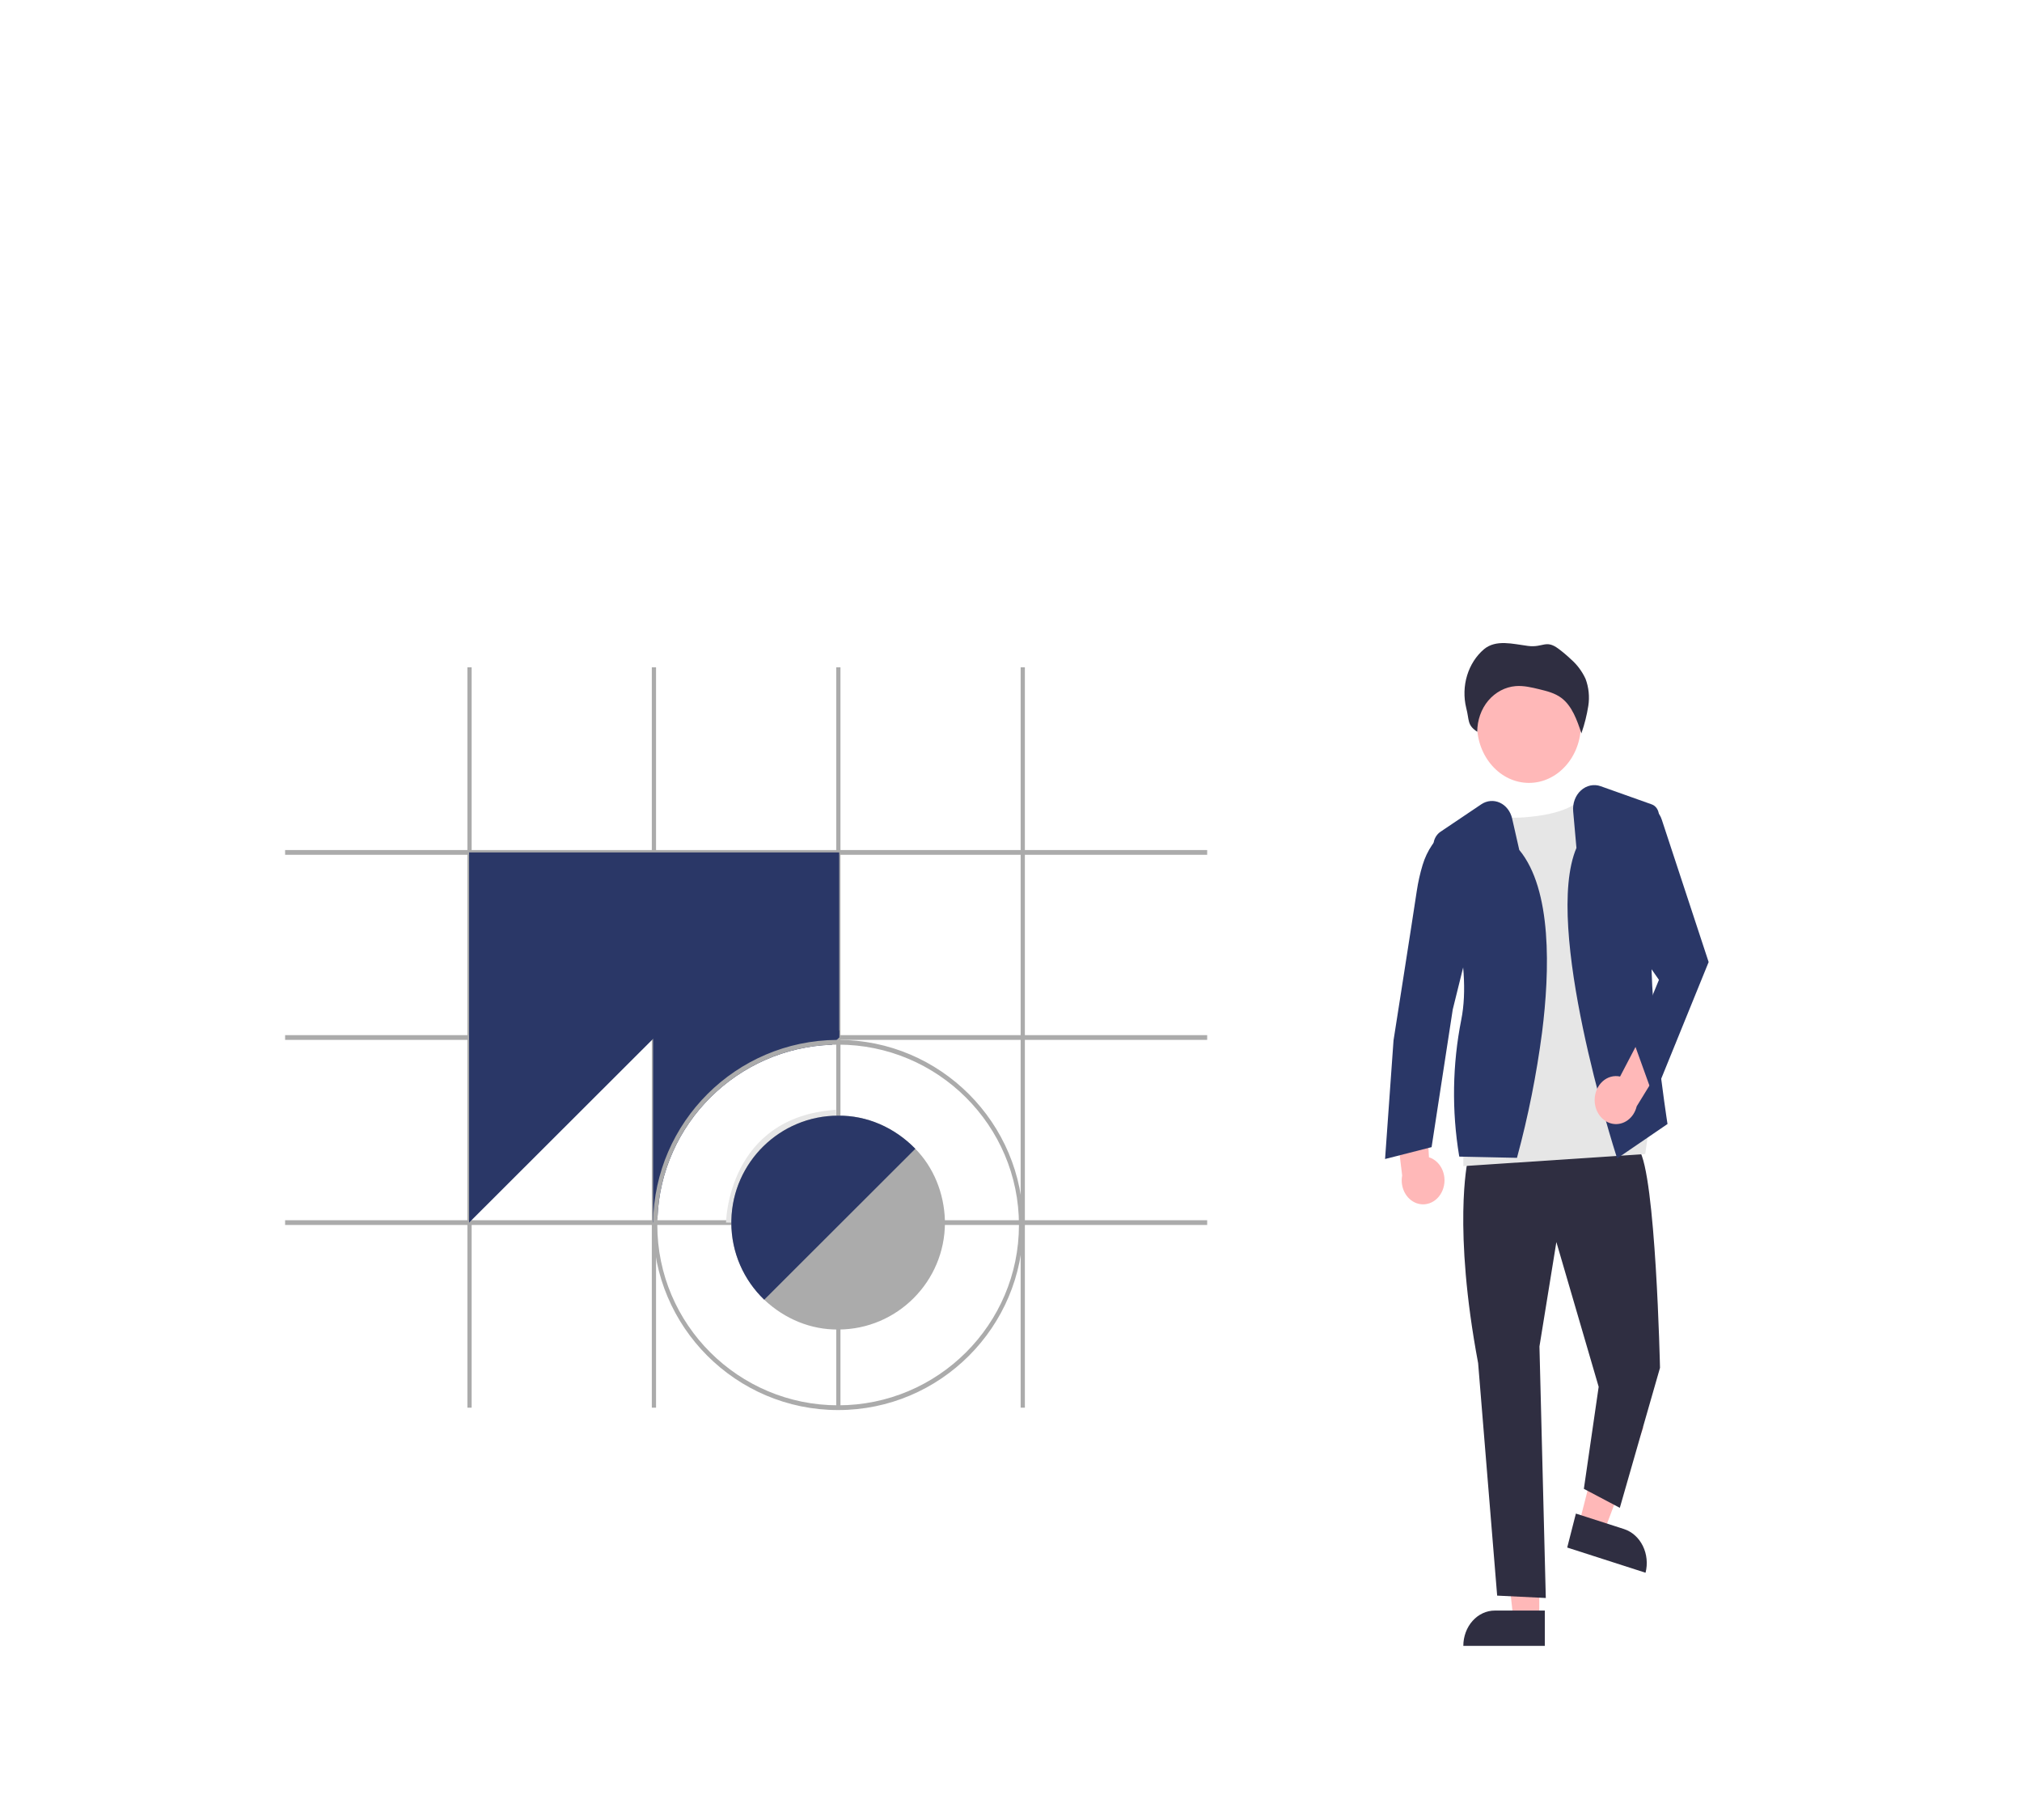 <svg width="1000" height="900" viewBox="0 0 1000 900" fill="none" xmlns="http://www.w3.org/2000/svg">
<path d="M713.362 588.765C714.028 587.21 714.383 585.511 714.4 583.786C714.418 582.061 714.098 580.353 713.463 578.781C712.829 577.21 711.895 575.814 710.727 574.692C709.56 573.569 708.187 572.747 706.706 572.284L704.379 530.434L688.862 543.539L693.45 581.272C692.922 584.115 693.342 587.077 694.63 589.596C695.918 592.116 697.985 594.017 700.44 594.941C702.894 595.864 705.565 595.746 707.947 594.608C710.328 593.469 712.255 591.391 713.362 588.765Z" fill="#FFB8B8"/>
<path d="M781.005 753.275L793.331 757.24L812.829 705.787L794.637 699.936L781.005 753.275Z" fill="#FFB8B8"/>
<path d="M813.821 777.727L775.082 765.265L779.373 748.473L803.145 756.12C807.114 757.397 810.469 760.391 812.471 764.443C814.473 768.495 814.959 773.273 813.821 777.727Z" fill="#2F2E41"/>
<path d="M761.255 800.543L748.432 800.542L742.331 745.053L761.257 745.054L761.255 800.543Z" fill="#FFB8B8"/>
<path d="M739.272 796.432H764.002V813.9H723.702C723.702 811.606 724.104 809.335 724.887 807.215C725.669 805.096 726.816 803.17 728.262 801.548C729.708 799.926 731.424 798.639 733.313 797.761C735.203 796.883 737.227 796.432 739.272 796.432Z" fill="#2F2E41"/>
<path d="M725.791 574.307C725.791 574.307 718.469 607.162 731.02 674.048L740.434 789.043L764.49 790.217L761.352 665.834L769.72 614.203L790.638 685.782L783.316 736.239L801.097 745.627L820.97 676.395C820.97 676.395 818.878 580.174 810.51 568.439L725.791 574.307Z" fill="#2F2E41"/>
<path d="M756.168 387.148C770.355 387.148 781.857 374.245 781.857 358.327C781.857 342.41 770.355 329.507 756.168 329.507C741.98 329.507 730.479 342.41 730.479 358.327C730.479 374.245 741.98 387.148 756.168 387.148Z" fill="#FFB8B8"/>
<path d="M742.526 402.095C742.526 402.095 740.957 405.965 759.783 403.574C778.61 401.183 782.794 394.187 782.794 394.187L815.74 556.329L813.648 570.676L723.699 576.654V556.329L739.388 448.724L742.526 402.095Z" fill="#E6E6E6"/>
<path d="M750.227 572.554L721.712 571.951L721.62 571.505C717.939 549.272 718.295 526.434 722.666 504.358C728.425 475.748 715.339 436.947 709.446 421.593C708.752 419.766 708.669 417.72 709.213 415.831C709.757 413.942 710.891 412.337 712.407 411.312L732.591 397.725C733.964 396.801 735.511 396.249 737.108 396.114C738.705 395.98 740.309 396.266 741.79 396.95C743.271 397.633 744.589 398.696 745.639 400.053C746.689 401.41 747.442 403.024 747.838 404.765L751.367 420.297C767.62 439.905 766.48 480.122 762.654 510.437C759.919 531.318 755.805 551.942 750.345 572.138L750.227 572.554Z" fill="#2A3767"/>
<path d="M717.946 408.268L715.48 410.161C709.908 414.41 705.724 420.583 703.561 427.742C702.306 431.915 701.345 436.194 700.689 440.537C698.597 454.618 689.184 514.463 689.184 514.463L685 573.134L708.01 567.267L718.469 499.208L728.929 456.965L717.946 408.268Z" fill="#2A3767"/>
<path d="M799.776 572.834L799.559 572.159C798.064 567.508 763.157 457.944 779.644 419.309L778.029 401.19C777.856 399.249 778.115 397.29 778.783 395.489C779.452 393.689 780.509 392.102 781.859 390.873C783.209 389.644 784.81 388.81 786.518 388.447C788.227 388.084 789.989 388.202 791.646 388.792L816.871 397.765C817.913 398.129 818.821 398.862 819.461 399.853C820.101 400.844 820.438 402.04 820.422 403.264C820.318 413.679 819.805 440.225 817.304 461.734C814.213 488.325 824.518 554.763 824.622 555.431L824.684 555.825L799.776 572.834Z" fill="#2A3767"/>
<path d="M788.659 543.703C788.689 541.978 789.055 540.282 789.733 538.733C790.41 537.184 791.382 535.821 792.579 534.74C793.777 533.658 795.172 532.884 796.665 532.472C798.158 532.061 799.714 532.022 801.222 532.357L820.113 496.176L828.699 515.721L809.443 547.083C808.773 549.888 807.208 552.32 805.046 553.917C802.884 555.515 800.275 556.167 797.713 555.75C795.151 555.334 792.814 553.877 791.145 551.657C789.477 549.436 788.592 546.606 788.659 543.703Z" fill="#FFB8B8"/>
<path d="M813.125 397.706L814.478 398.056C816.151 398.489 817.702 399.383 818.99 400.656C820.279 401.929 821.265 403.541 821.86 405.348L845.026 475.739L817.832 542.624L807.896 515.049L820.447 484.54L797.959 452.27L813.125 397.706Z" fill="#2A3767"/>
<path d="M782.206 362.311C783.681 358.038 784.786 353.616 785.504 349.105C786.217 344.568 785.741 339.897 784.134 335.658C782.408 331.95 779.992 328.701 777.051 326.131C775.035 324.207 772.919 322.42 770.713 320.779C764.498 316.155 763.145 320.362 755.69 319.416C748.235 318.469 739.881 316.064 733.906 321.056C730.041 324.349 727.14 328.861 725.573 334.014C724.007 339.167 723.845 344.727 725.111 349.984C726.776 356.343 725.451 358.439 730.594 361.876C730.591 356.153 732.531 350.644 736.021 346.469C739.585 342.279 744.406 339.72 749.554 339.287C753.518 338.965 757.467 339.914 761.348 340.857C765.114 341.772 768.982 342.734 772.174 345.113C777.465 349.057 779.945 356.1 782.126 362.707" fill="#2F2E41"/>
<path d="M597.021 603.408H141V605.755H597.021V603.408Z" fill="#ABABAB"/>
<path d="M597.021 511.881H141V514.228H597.021V511.881Z" fill="#ABABAB"/>
<path d="M597.021 420.354H141V422.7H597.021V420.354Z" fill="#ABABAB"/>
<path d="M506.863 330H504.771V696.109H506.863V330Z" fill="#ABABAB"/>
<path d="M415.659 330H413.567V696.109H415.659V330Z" fill="#ABABAB"/>
<path d="M324.454 330H322.363V696.109H324.454V330Z" fill="#ABABAB"/>
<path d="M233.25 330H231.158V696.109H233.25V330Z" fill="#ABABAB"/>
<path d="M415.031 421.527H231.995V513.055H415.031V421.527Z" fill="#2A3767"/>
<path d="M231.995 506.014V604.581L327.174 509.534L231.995 506.014Z" fill="#2A3767"/>
<path d="M415.031 509.534V513.054L413.839 514.239L411.433 516.633C364.649 518.217 326.86 555.814 325.155 602.434L323.011 604.57L322.99 604.581V506.014L415.031 509.534Z" fill="#2A3767"/>
<path d="M414.508 514.227C414.288 514.227 414.058 514.227 413.839 514.238C364.074 514.59 323.628 554.862 323.011 604.569C322.99 604.968 322.99 605.355 322.99 605.754C322.99 656.223 364.042 697.281 414.508 697.281C464.974 697.281 506.026 656.223 506.026 605.754C506.026 555.285 464.974 514.227 414.508 514.227ZM414.508 694.934C365.203 694.934 325.082 654.932 325.082 605.754C325.082 604.639 325.103 603.536 325.155 602.433C326.86 555.813 364.649 518.216 411.433 516.632C412.448 516.585 413.472 516.573 414.508 516.573C463.813 516.573 503.934 556.575 503.934 605.754C503.934 654.932 463.813 694.934 414.508 694.934Z" fill="#ABABAB"/>
<path d="M364.304 604.6L359.074 604.567C359.077 604.046 359.914 552.373 413.411 548.789L413.723 554.646C365.204 557.896 364.318 602.695 364.304 604.6Z" fill="#E6E6E6"/>
<path d="M467.306 603.408C467.105 596.72 465.706 590.145 463.194 584.076C460.682 578.006 457.108 572.565 452.684 568.076C442.284 557.436 428.688 551.59 414.613 551.707H414.508C385.777 551.707 362.327 574.788 361.71 603.408C361.689 603.795 361.689 604.194 361.689 604.581C361.689 619.554 367.934 633.084 377.953 642.706C388.184 652.349 401.146 657.58 414.508 657.456H414.613C443.689 657.397 467.327 633.706 467.327 604.581C467.327 604.194 467.327 603.795 467.306 603.408Z" fill="#ABABAB"/>
<path d="M452.684 568.076L451.115 569.637L379.522 641.145L377.953 642.706C367.934 633.084 361.689 619.554 361.689 604.581C361.689 604.194 361.689 603.795 361.71 603.408C362.327 574.788 385.777 551.707 414.508 551.707H414.613C428.688 551.59 442.284 557.436 452.684 568.076Z" fill="#2A3767"/>
</svg>
